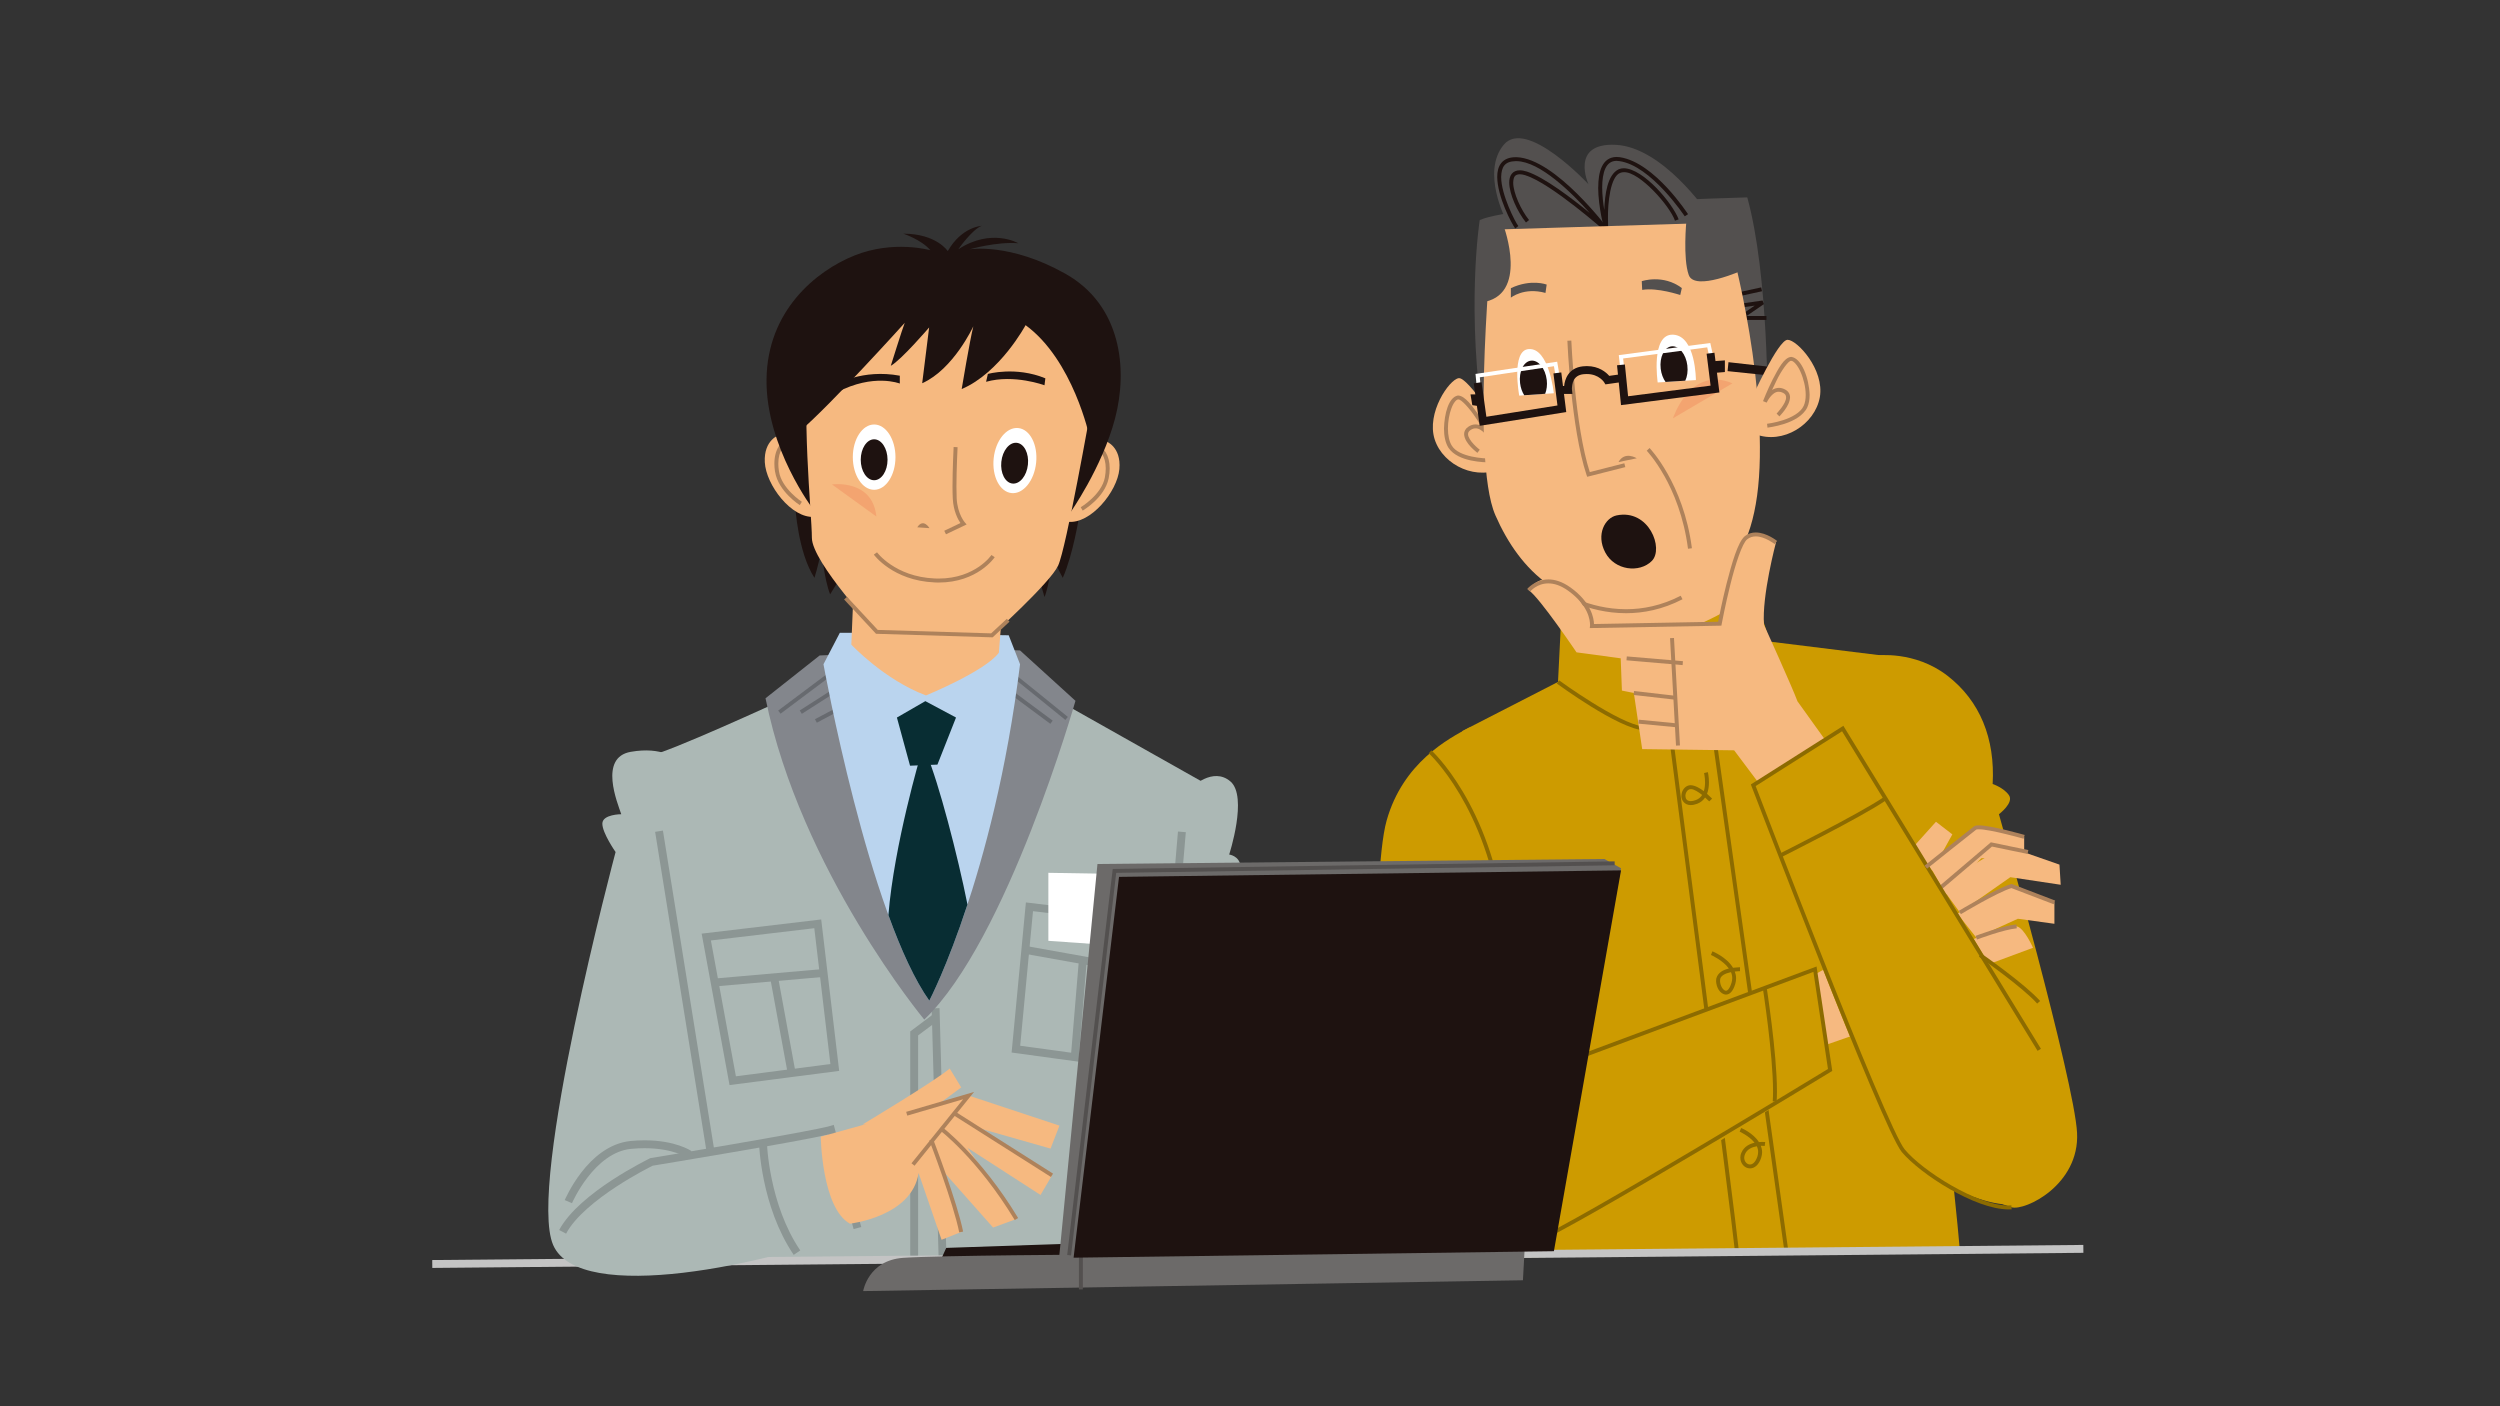 <?xml version="1.0" encoding="UTF-8"?>
<svg id="a" data-name="レイヤー_2" xmlns="http://www.w3.org/2000/svg" viewBox="0 0 640 360">
  <rect x="0" y="0" width="640" height="360" fill="#333333" stroke="none"/>
  <defs>
    <style>
      .b {
        fill: #f3a470;
      }

      .c {
        fill: #53504f;
      }

      .d {
        fill: #fff;
      }

      .e {
        fill: #082d33;
      }

      .f {
        fill: #acb8b5;
      }

      .g {
        fill: #cd9b00;
      }

      .h {
        fill: #c4c4c4;
      }

      .i {
        fill: #676a6f;
      }

      .j {
        fill: #1e1210;
      }

      .k {
        fill: #f6b980;
      }

      .l {
        fill: #8c6b00;
      }

      .m {
        fill: #6c6a69;
      }

      .n {
        fill: #8c9694;
      }

      .o {
        fill: #bad4ee;
      }

      .p {
        fill: #ae825b;
      }

      .q {
        fill: #83868c;
      }
    </style>
  </defs>
  <g>
    <path class="g" d="M376.27,186.18c-5.48,2.9-17.1,9.03-21.29,23.87-4.19,14.84-2.26,79.67-2.26,79.67l34.19-7.42-10.64-96.12Z"/>
    <path class="g" d="M480.45,167.8s9.68-1.29,18.06,5.16c8.38,6.45,12.26,16.13,11.61,27.74,0,0,2.9.97,4.19,2.9,1.29,1.93-2.58,4.84-2.58,4.84,0,0,19.35,68.38,20,81.6.65,13.22-13.22,20-16.77,19.03-3.55-.97-20.64-9.03-20.64-9.03l-13.87-132.24Z"/>
    <polygon class="k" points="496.58 226.5 513.35 216.5 527.22 221.34 527.54 226.5 514.64 224.56 501.74 233.6 496.58 226.5"/>
    <path class="k" d="M501.09,233.92s11.93-7.1,13.87-7.1,10.97,4.19,10.97,4.19v5.48l-9.35-1.29-10.64,4.84-4.84-6.13Z"/>
    <path class="k" d="M505.29,240.37s9.03-3.55,10.97-3.22c1.93.32,4.19,5.48,4.19,5.48l-11.29,4.19-3.87-6.45Z"/>
    <path class="k" d="M494,221.66s10.64-9.35,11.61-9.68c.97-.32,12.58,2.26,12.58,2.26v4.84l-10.97.64-9.03,9.35-4.19-7.42Z"/>
    <polygon class="p" points="496.57 226.76 509.66 215.63 519.26 217.62 519.05 218.61 509.94 216.72 497.23 227.53 497.23 227.53 496.57 226.76 496.57 226.76"/>
    <polygon class="k" points="489.81 216.82 495.61 210.37 499.8 213.6 494.64 222.95 489.81 216.82"/>
    <path class="g" d="M399.82,155.22s34.84-7.74,48.06-7.74l5.16,16.77,31.29,3.87s14.83,121.6,17.42,152.24l-118.38,1.61s-10-122.24-9.03-134.82l24.51-12.58.97-19.35Z"/>
    <path class="l" d="M373.65,203.25c-4.2-7.09-7.88-10.4-7.89-10.41h0l.68-.75c.06.05,15.14,13.71,19.03,43.85h0l-1,.13c-1.93-14.92-6.62-25.74-10.82-32.83h0Z"/>
    <polygon class="l" points="438.34 188.83 439.34 188.69 457.73 319.64 456.73 319.78 438.34 188.83 438.34 188.83"/>
    <path class="l" d="M435.4,251.32c-4.07-31.53-8.02-61.79-8.02-61.85h0l1-.13s15.8,121.26,16.78,130.97h0l-1.01.1c-.48-4.81-4.68-37.57-8.75-69.09h0Z"/>
    <path class="l" d="M421.07,187.01c-6.79-.4-22.31-11.9-22.53-12.03h0l.59-.81s15.27,11.14,21.61,11.81h0l5.36-15.44.95.33-5.61,16.17-.38-.02h0ZM398.54,174.98s0,0,0,0h0s0,0,0,0h0Z"/>
    <path class="k" d="M400.22,151.11l2.75,8.87,16.81,6.11s20.49-7.64,24.77-11.62v-14.68l-44.33,11.31Z"/>
    <path class="c" d="M385.55,56.34s-6.42-12.23-.61-19.26c5.81-7.03,21.71,10.09,21.71,10.09,0,0-4.89-10.7,7.03-10.09,11.92.61,23.24,17.12,23.24,17.12l-51.36,2.14Z"/>
    <path class="c" d="M452.5,104.95s.31-34.55-5.2-54.42c0,0-59.01,1.53-68.49,5.81,0,0-3.67,23.24,1.22,54.11l72.46-5.5Z"/>
    <polygon class="j" points="443.83 75.1 450.86 73.57 451.08 74.56 444.04 76.09 443.83 75.1 443.83 75.1"/>
    <path class="j" d="M443.83,81.91l5.37-3.67-4.27.61-.14-1,6.42-.92.36.92-4.46,3.05h5.1v1.01h-8.36ZM444.92,78.85h0s0,0,0,0h0Z"/>
    <path class="k" d="M384.58,110.38s-8.74-13.91-11.15-13.57c-2.42.34-8.33,8.88-6.15,15.68,2.19,6.8,11.08,10.8,17.66,7.1l-.36-9.21Z"/>
    <path class="p" d="M370.83,114.67c-.85-1.33-1.17-3.12-1.17-4.96h0c.09-3.82,1.19-7.91,3.46-8.44h0c.06,0,.12-.02.2-.02h0c1.79.14,3.59,2.71,5.38,5.21h0c1.64,2.39,2.99,4.78,3.12,5.01h0s0,0,0,0h0s0,.02,0,.02h0l-.87.51s-.39-.59-.97-1.17h0c-.59-.6-1.4-1.2-2.24-1.17h0c-.4,0-.83.11-1.3.44h0c-.49.35-.61.65-.62,1.04h0c-.03.71.69,1.78,1.46,2.59h0c.77.82,1.54,1.4,1.54,1.4h0l-.61.8c-.01-.07-3.3-2.34-3.4-4.79h0c-.01-.69.34-1.4,1.05-1.87h0c.62-.44,1.27-.62,1.88-.62h0c.51.01.97.14,1.39.32h0c-.39-.62-.82-1.28-1.28-1.94h0c-1.62-2.48-3.85-4.91-4.54-4.77h0s-.04,0-.05,0h0c-.43,0-1.22.89-1.72,2.34h0c-.53,1.42-.87,3.31-.87,5.1h0c0,1.72.32,3.35,1.01,4.41h0c1.82,2.99,8.52,3.3,9.74,3.26h0c.13,0,.19,0,.19,0h0s.01,1.01.01,1.01c0,0-.07,0-.21,0h0c-1.3-.04-8.13-.05-10.59-3.73h0Z"/>
    <path class="j" d="M409.15,47.96c0-3.86.93-7.73,4.69-7.78h0c.27,0,.54.02.83.06h0c8.96,1.35,17.42,14.57,17.47,14.59h0l-.85.55s-8.61-13.05-16.77-14.14h0c-.24-.04-.47-.06-.68-.06h0c-2.76,0-3.65,2.91-3.68,6.77h0c0,1.94.24,4.01.53,5.81h0c.16-3.97.78-9.03,3.7-10.43h0c.42-.18.87-.26,1.33-.26h0c5.06.14,12.44,8.95,14.02,13.09h0l-.95.34c-1.25-3.72-9.04-12.56-13.07-12.42h0c-.35,0-.66.06-.94.18h0c-2.52.9-3.21,7.7-3.14,11.64h0c0,1.68.08,2.84.08,2.84h0l-1,.16s-1.58-5.83-1.59-10.95h0Z"/>
    <path class="j" d="M390.59,44.89c-.61-.19-1.12-.28-1.52-.28h0c-1.28.05-1.62.66-1.69,2.12h0c-.02,2.59,1.98,7.03,4.06,9.6h0l-.79.63c-2.2-2.77-4.26-7.2-4.29-10.23h0c0-.84.17-1.61.62-2.2h0c.44-.6,1.19-.93,2.09-.93h0c.54,0,1.14.11,1.83.33h0c4.4,1.42,11.48,6.82,16.1,10.61h0c-4.68-5.25-12.72-13.17-18.74-13.29h0c-.08,0-.15,0-.23,0h0c-2.91.06-3.65,1.55-3.73,4.03h0c-.03,4.58,3.7,11.76,4.39,12.58h0l-.79.63c-.88-1.15-4.58-8.13-4.61-13.21h0c0-1.36.27-2.61,1.04-3.56h0c.77-.95,2.01-1.48,3.69-1.48h0c.09,0,.19,0,.28,0h0c9.97.43,23.24,18.23,23.31,18.24h0l-.74.68s-13.8-12.23-20.3-14.26h0Z"/>
    <path class="k" d="M382.79,131.85c6.42,14.67,17.73,25.07,36.54,23.24,18.8-1.83,30.73-9.17,31.19-38.06.46-28.89-9.02-60.08-9.02-60.08l-59.31,1.84s-5.81,58.39.61,73.07Z"/>
    <path class="b" d="M428.28,107.08s4.35-13.55,15.24-8.95l-15.24,8.95Z"/>
    <path class="p" d="M406.16,121.61c-3.98-11.97-4.9-34.03-4.91-34.38h0l1.01-.04s.9,21.76,4.72,33.66h0l8.85-2.25.25.98-9.76,2.48-.15-.45h0ZM401.24,87.23s0,0,0,0h0Z"/>
    <path class="j" d="M413.86,131.94c-2.95.61-5.35,4.86-2.92,9.48,2.43,4.62,8.76,5.35,11.92,2.19,3.16-3.16-.73-13.37-9-11.67Z"/>
    <path class="p" d="M426.03,121.78c-2.34-4.16-4.39-6.31-4.47-6.39h0l.73-.7s8.68,9,10.84,25.66h0l-1,.13c-1.06-8.18-3.71-14.46-6.09-18.7h0ZM421.56,115.39s0,0,0,0h0s0,0,0,0h0Z"/>
    <path class="d" d="M424.37,97.91l9.78-.61s0-11.31-5.81-11.62c-5.81-.31-3.97,12.23-3.97,12.23Z"/>
    <path class="d" d="M397.78,100.67s-1.23-11.66-6.42-11.31c-4.59.31-2.44,11.92-2.44,11.92l8.87-.61Z"/>
    <path class="c" d="M446.08,69.18s-12.23,5.5-13.76,1.22c-1.53-4.28-.61-13.76-.61-13.76l11-.61,3.36,13.15Z"/>
    <path class="c" d="M384.93,57.86s6.73,18.04-5.81,19.57l.92-18.34,4.89-1.22Z"/>
    <path class="c" d="M420.29,71.98s5.46-1.87,10.26,1.76l-.41,1.79s-5.82-1.98-9.74-1.32l-.11-2.22Z"/>
    <path class="c" d="M386.77,76.21s3.36-2.75,8.87-1.22l.31-2.14s-3.97-1.53-9.17.92v2.45Z"/>
    <path class="j" d="M395.97,97.28c-.35-2.96-2.16-5.17-4.05-4.95-1.89.22-3.13,2.8-2.78,5.75.14,1.2.53,2.26,1.06,3.1l5.36-.37c.39-.99.57-2.22.41-3.54Z"/>
    <path class="j" d="M431.97,93.61c-.35-2.96-2.16-5.17-4.05-4.95-1.89.22-3.13,2.8-2.78,5.75.16,1.33.62,2.49,1.24,3.37l5.05-.32c.49-1.04.71-2.4.53-3.86Z"/>
    <polygon class="d" points="414.41 90.91 437.83 87.8 438.85 92.38 437.87 92.6 437.05 88.92 415.52 91.77 415.93 95.41 415.93 95.41 414.92 95.53 414.41 90.91 414.41 90.91"/>
    <polygon class="j" points="413.96 93.51 415.97 93.31 416.79 101.44 437.91 98.72 436.89 90.55 438.9 90.3 440.17 100.47 414.98 103.71 413.96 93.51 413.96 93.51"/>
    <path class="j" d="M401.44,100.84h-2.07v-2.02h1.05c.14-1.59,1.04-4.64,4.79-5.04h0c.35-.04.69-.06,1.01-.06h0c3.15,0,4.98,1.62,5.74,2.5h0l2.62-.37.28,2-3.87.55-.35-.56s-.05-.08-.21-.28h0c-.16-.19-.43-.46-.79-.73h0c-.72-.54-1.82-1.08-3.44-1.08h0c-.25,0-.51.01-.78.04h0c-2.83.28-2.95,2.64-3.01,3.67h0c0,.19.01.26.01.26h0l.12,1.12h-1.13Z"/>
    <polygon class="d" points="377.73 95.73 398.64 92.6 399.65 98.6 398.65 98.76 397.81 93.75 378.83 96.59 379.24 100.92 378.23 101.02 377.73 95.73 377.73 95.73"/>
    <polygon class="j" points="377.28 98.13 379.28 97.85 380.51 106.69 398.71 103.8 397.68 95.6 399.69 95.34 400.96 105.49 378.8 109.01 377.28 98.13 377.28 98.13"/>
    <polygon class="j" points="438.36 92.49 441.57 92.26 441.57 95.24 438.82 95.47 438.36 92.49"/>
    <polygon class="j" points="378.74 100.97 376.45 100.97 376.91 103.72 378.51 103.95 378.74 100.97"/>
    <polygon class="j" points="442.49 92.72 454.64 94.09 453.26 96.16 442.26 95.01 442.49 92.72"/>
    <path class="k" d="M448.45,101.97s6.73-14.98,9.17-14.98,9.48,7.64,8.26,14.67c-1.23,7.03-9.48,12.23-16.51,9.48l-.92-9.17Z"/>
    <path class="p" d="M452.48,109.5s0,0,0,0h0s0,0,0,0h0ZM452.37,108.49s1.94-.23,4.1-.93h0c2.17-.7,4.49-1.92,5.28-3.67h0c.35-.76.51-1.73.51-2.79h0c0-1.97-.56-4.22-1.35-5.95h0c-.76-1.75-1.87-2.85-2.37-2.77h0c-.59-.19-2.55,2.48-3.83,5.22h0c-.38.76-.74,1.52-1.06,2.23h0c.5-.31,1.08-.52,1.74-.54h0c.49,0,1,.12,1.53.39h0c.91.43,1.35,1.25,1.33,2.05h0c-.07,2.32-2.72,4.81-2.72,4.87h0l-.72-.72s2.5-2.61,2.43-4.16h0c-.02-.49-.15-.82-.77-1.15h0c-.4-.2-.76-.28-1.08-.28h0c-1.78-.09-3.12,2.76-3.12,2.78h0l-.94-.38s1.08-2.77,2.47-5.55h0c1.47-2.76,2.88-5.6,4.73-5.78h0c2.64.26,4.61,5.45,4.73,9.73h0c0,1.16-.17,2.27-.6,3.21h0c-2.11,4.33-9.98,5.11-10.18,5.18h0l-.12-1h0Z"/>
    <path class="p" d="M399.02,152.15l.56-.84s1.76,1.16,4.72,2.32h0c2.96,1.16,7.12,2.33,11.98,2.33h0c4.25,0,9.02-.89,13.98-3.45h0l.46.9c-5.1,2.64-10.04,3.57-14.44,3.57h0c-10.04,0-17.22-4.79-17.26-4.82h0Z"/>
    <path class="k" d="M471.76,195.75l-17.73,9.78-10.09-13.45-23.54-.31-2.14-14.37-3.05-.61-.31-8.26-11.31-1.53s-9.48-14.06-12.23-15.9c0,0,2.45-4.59,7.95-2.14,5.5,2.45,8.25,11.31,8.25,11.31,0,0,29.35,0,32.72-.61,0,0,4.28-19.57,6.73-22.01,2.44-2.45,7.64,1.22,7.64,1.22,0,0-3.67,13.76-3.06,21.09,0,0,7.34,16.21,8.56,19.57l11.62,16.2Z"/>
    <polygon class="p" points="416.38 169.04 416.46 168.04 430.83 169.26 430.75 170.27 416.38 169.04 416.38 169.04"/>
    <polygon class="p" points="418.19 177.91 418.31 176.9 429.01 178.13 428.9 179.13 418.19 177.91 418.19 177.91"/>
    <polygon class="p" points="419.43 185.25 419.52 184.24 429 185.16 428.91 186.16 419.43 185.25 419.43 185.25"/>
    <polygon class="p" points="427.53 163.37 428.54 163.32 430.07 190.83 429.06 190.88 427.53 163.37 427.53 163.37"/>
    <path class="p" d="M407.05,160.24s0-.09,0-.31h0c-.01-1.09-.36-4.95-5.61-8.71h0c-1.99-1.42-3.67-1.87-5.06-1.87h0c-2.95-.01-4.65,2.07-4.65,2.08h0l-.78-.64s1.98-2.45,5.44-2.46h0c1.61,0,3.52.54,5.64,2.05h0c5.32,3.79,6,7.89,6.03,9.37h0l31.78-.59c.25-1.28,1.06-5.39,2.15-9.71h0c1.35-5.24,2.89-10.67,4.68-12.19h0c.86-.69,1.85-.95,2.8-.95h0c2.84.02,5.44,2.16,5.48,2.18h0l-.63.79s-.64-.49-1.55-.98h0c-.92-.49-2.13-.99-3.3-.98h0c-.77,0-1.5.2-2.17.73h0c-1.27.92-3.08,6.5-4.34,11.65h0c-1.29,5.18-2.21,10.05-2.21,10.06h0l-.08.41-33.69.62.06-.56h0Z"/>
    <polygon class="k" points="468.19 247.47 458.84 252.63 466.58 267.79 474 265.2 468.19 247.47"/>
    <path class="g" d="M464.65,248.11s3.87,21.61,3.87,25.8c0,0-67.73,44.83-75.47,43.87l-.65-43.54,72.25-26.13Z"/>
    <path class="g" d="M471.74,186.5s48.06,79.35,51.61,84.83c3.55,5.48,5.16,26.45-.97,34.19-6.13,7.74-27.74-1.29-35.8-12.26-8.06-10.97-37.74-92.25-37.74-92.25l22.9-14.51Z"/>
    <path class="l" d="M486.83,294.88c-5-6.07-38.43-93.62-38.47-93.68h0l-.14-.39,23.68-15.01,50.58,82.69h0l-.86.53-50.05-81.81-22.12,14.02c1.15,3.01,8.93,23.28,17.23,44.2h0c8.96,22.61,18.65,46.13,20.92,48.81h0c4.52,5.49,18.63,14.41,26.53,14.36h0c.26,0,.52-.01.78-.03h0l.07,1.01c-.28.02-.57.03-.85.03h0c-8.53-.05-22.48-8.99-27.31-14.73h0Z"/>
    <path class="l" d="M455.84,219.53s0,0,0,0h0s0,0,0,0h0ZM455.39,218.63s20.66-10.34,26.71-14.48h0l.57.83c-6.16,4.21-26.53,14.4-26.83,14.55h0l-.45-.9h0Z"/>
    <path class="l" d="M430.45,203.73c0-.99.5-2.03,1.47-2.52h0c.28-.14.59-.2.89-.2h0c1.13.04,2.36.76,3.37,1.53h0c.23-.72.31-1.51.31-2.26h0c0-1.32-.25-2.37-.25-2.38h0l.98-.23s.27,1.16.27,2.61h0c0,.9-.11,1.97-.49,2.94h0c.76.67,1.28,1.23,1.3,1.24h0l-.74.69s-.44-.44-1.06-.98h0c-.45.67-1.1,1.25-2.02,1.6h0c-.62.23-1.17.33-1.66.33h0c-1.58,0-2.39-1.22-2.39-2.37h0ZM432.81,202.02c-.17,0-.32.03-.44.1h0c-.55.26-.92.96-.91,1.61h0c.04.78.35,1.33,1.38,1.36h0c.34,0,.78-.08,1.31-.28h0c.72-.27,1.24-.73,1.6-1.3h0c-.96-.76-2.08-1.5-2.87-1.5h0s-.04,0-.06,0h0Z"/>
    <path class="l" d="M439.33,251.09c0-.22.01-.45.06-.66h0c.41-1.48,1.84-2.17,3.2-2.49h0c-1.51-2.11-4.51-3.44-4.59-3.47h0l.38-.93s3.63,1.44,5.27,4.21h0c1-.13,1.78-.1,1.79-.14h0v1.01s-.57,0-1.33.09h0c.2.53.32,1.1.33,1.72h0c0,.47-.07.95-.21,1.45h0c-.54,1.79-1.34,2.72-2.39,2.74h0c-1.57-.11-2.49-1.91-2.53-3.54h0ZM443.27,251.6c.12-.42.17-.8.18-1.17h0c.01-.55-.11-1.07-.32-1.56h0c-.06.01-.11.02-.17.04h0c-1.3.28-2.46.89-2.59,1.74h0c-.03.13-.04.28-.04.45h0c0,.61.22,1.29.53,1.78h0c.32.5.72.76.98.75h0c.29.03.91-.34,1.42-2.02h0ZM438.01,244.46h0s0,0,0,0h0Z"/>
    <path class="l" d="M445.52,296.39c0-.42.08-.87.28-1.3h0c.69-1.59,2.09-2.27,3.37-2.55h0c-1.38-1.74-3.81-2.84-3.82-2.84h0l.39-.93s3.05,1.23,4.54,3.6h0c.32-.03.61-.04.85-.04h0c.45,0,.74.03.76.03h0l-.12,1s-.24-.03-.64-.03h0c-.11,0-.23,0-.35,0h0c.19.5.31,1.03.32,1.61h0c0,.47-.08.95-.24,1.45h0c-.59,1.82-1.71,2.72-2.86,2.72h0c-1.37-.01-2.47-1.23-2.47-2.74h0ZM446.72,295.48c-.14.32-.2.62-.2.9h0c0,1.02.75,1.73,1.47,1.73h0c.58,0,1.35-.43,1.9-2.03h0c.13-.41.19-.78.19-1.14h0c.02-.53-.11-1.03-.34-1.5h0c-1.18.21-2.52.75-3.02,2.03h0Z"/>
    <path class="l" d="M506.61,244.9l.57-.83s11.12,7.73,15.09,12.18h0l-.75.67c-3.74-4.21-14.65-11.84-14.91-12.01h0ZM506.61,244.89s0,0,0,0h0s0,0,0,0h0Z"/>
    <path class="p" d="M501.48,233.16s9.64-5.8,13.35-6.83h0l.16-.04,11.12,4.25-.37.95-10.81-4.14c-3.51,1.03-12.94,6.66-12.94,6.68h0s-.52-.86-.52-.86h0Z"/>
    <path class="p" d="M506.11,240.52s0,0,0,0h0s0,0,0,0h0ZM505.75,239.58s6.77-2.59,10.46-2.93h0l.09,1c-3.37.3-10.02,2.8-10.19,2.87h0l-.37-.94h0Z"/>
    <path class="p" d="M492.71,221.59s11.28-9.02,12.59-10.01h0c.38-.26.77-.27,1.27-.29h0c3.25.01,11.72,2.46,11.75,2.46h0l-.28.97s-8.57-2.44-11.47-2.42h0c-.42-.01-.66.06-.67.09h0c-1.27.95-12.55,9.98-12.57,9.99h0l-.63-.79h0Z"/>
    <path class="l" d="M392.85,317.31c5.07-2.05,23.98-13.04,41.54-23.47h0c16.23-9.64,31.33-18.81,33.57-20.18h0l-3.73-24.86-72.95,27.2-.36-.95,74.12-27.63,4.02,26.75-.29.17s-65.1,39.65-75.54,43.9h0l-.39-.94h0Z"/>
    <path class="l" d="M453.82,281.94c.06-.78.08-1.66.08-2.61h0c0-9.57-2.65-26.6-2.66-26.63h0l.99-.15s2.67,17.06,2.67,26.78h0c0,.97-.03,1.87-.08,2.68h0l-1.01-.07h0Z"/>
    <path class="p" d="M414.33,118.29l4.68-.97s-3.06-1.94-4.68.97Z"/>
  </g>
  <g>
    <path class="f" d="M304.99,201.66s5.48-5.48,10-1.61c4.52,3.87-.32,18.71-.32,18.71,0,0,2.58.32,2.9,2.9.32,2.58-.97,3.87-.97,3.87l2.58,16.77-13.55,4.19-.65-44.83Z"/>
    <path class="f" d="M199.84,179.41s-29.03,13.38-33.54,14.03l-19.84,130.15,165.63-2.74-3.87-120.47-40.64-22.9-67.74,1.94Z"/>
    <polygon class="n" points="238.5 258.14 240.52 258.08 242.29 321.62 240.28 321.68 238.5 258.14 238.5 258.14"/>
    <polygon class="n" points="233.02 322.13 233.02 264.05 238.58 259.88 239.8 261.5 235.04 265.06 235.04 322.13 233.02 322.13 233.02 322.13"/>
    <polygon class="n" points="296.72 269.63 301.56 212.87 303.57 213.04 298.73 269.8 296.72 269.63 296.72 269.63"/>
    <path class="q" d="M209.84,167.8s38.06-1.93,51.29-1.29l14.19,12.9s-17.42,61.28-38.71,81.6c0,0-31.61-38.06-40.64-82.25l13.87-10.97Z"/>
    <path class="i" d="M257.94,172.41h0l.55-.84c1.04.7,14.86,11.95,14.88,11.96h0l-.64.78s-13.91-11.32-14.8-11.91h0Z"/>
    <polygon class="i" points="258.88 177.88 259.49 177.06 269.49 184.48 268.88 185.3 258.88 177.88 258.88 177.88"/>
    <polygon class="i" points="199.21 181.91 212.12 172.23 212.72 173.04 199.82 182.71 199.21 181.91 199.21 181.91"/>
    <polygon class="i" points="204.73 181.88 212.79 176.72 213.34 177.58 205.27 182.74 204.73 181.88 204.73 181.88"/>
    <polygon class="i" points="208.63 184.12 213.47 181.54 213.95 182.43 209.11 185.01 208.63 184.12 208.63 184.12"/>
    <path class="o" d="M217.26,161.99h-2.26l-4.19,8.06s11.61,64.19,27.09,86.12c0,0,16.45-31.29,23.23-86.12l-2.9-7.42-40.96-.64Z"/>
    <path class="k" d="M218.54,150.45l-.6,14.57s8.4,9,19.11,13.01c0,0,15.1-6.17,18.66-10.93l1.19-15.17-38.37-1.49Z"/>
    <path class="j" d="M276.31,131.87s-1.56,10.04-4.24,16.06c0,0-2.68-4.91-2.45-5.8,0,0-1.12,8.25-2.23,10.71l-1.56-5.35,2.46-14.72,8.03-.89Z"/>
    <path class="j" d="M203.59,129.63s.67,11.82,4.91,18.29c0,0,.89-2.68,1.78-7.14,0,0,.67,7.36,2.23,11.38l4.24-6.91-5.13-16.95-8.03,1.34Z"/>
    <path class="k" d="M199.51,111.34s-4.01,1.19-3.72,6.99c.29,5.8,6.84,14.43,12.64,13.98l-.3-11.3-8.62-9.67Z"/>
    <path class="p" d="M198.41,120.79c-.12-.74-.17-1.44-.17-2.09h0c0-3.64,1.68-5.88,3.57-6.22h0l.16,1c-1.15.16-2.73,1.86-2.72,5.22h0c0,.59.05,1.24.16,1.93h0c.66,4.44,5.85,7.83,5.87,7.83h0l-.54.85s-5.49-3.45-6.32-8.53h0Z"/>
    <path class="k" d="M283.11,112.96s3.96,1.34,3.45,7.13c-.53,5.78-7.39,14.15-13.17,13.48l.73-11.28,8.99-9.32Z"/>
    <path class="p" d="M276.67,129.85s5.34-3.19,6.17-7.6h0c.16-.85.23-1.62.23-2.33h0c0-3.1-1.43-4.72-2.51-4.92h0l.2-.99c1.79.39,3.32,2.53,3.32,5.91h0c0,.77-.08,1.62-.26,2.52h0c-1.03,5.04-6.62,8.24-6.65,8.28h0l-.51-.87h0Z"/>
    <path class="j" d="M273.86,131.42s8.25-11.6,11.6-24.31c3.34-12.71,1.56-29-12.71-37.03s-24.54-6.25-24.54-6.25c0,0,6.92-2.01,12.49-1.56,0,0-6.91-4.01-15.39,1.56,0,0,3.57-5.13,6.02-6.02,0,0-5.13.22-8.7,6.47,0,0-2.9-4.46-11.38-4.46,0,0,4.68,1.56,6.92,4.24,0,0-9.37-2.68-19.41,1.34-10.04,4.02-22.31,14.28-22.53,31.68-.22,17.4,12.05,33.46,12.05,33.46l65.58.89Z"/>
    <path class="k" d="M279.21,104.95s-6.25,35.39-8.33,39.85c-2.08,4.46-16.95,17.85-16.95,17.85l-29.44-.89s-16.65-17.84-16.65-24.09-2.98-33.31-.3-48.48c0,0,14.57-11.3,41.34-9.52,26.77,1.78,29.44,6.84,29.44,6.84l.89,18.44Z"/>
    <path class="b" d="M212.98,124.01s10.4-1.45,11.37,8.22l-11.37-8.22Z"/>
    <path class="j" d="M278.91,111.79s-4.16-19.63-16.36-28.55c0,0-6.54,12.19-16.36,16.36,0,0,2.08-12.49,2.98-16.06,0,0-5.06,11-13.09,14.57l1.78-14.28s-7.14,8.33-9.82,9.82c0,0,2.98-9.52,3.57-11,0,0-19.04,21.12-26.77,27.66l.3-22.9s16.95-9.52,36.58-9.22c19.63.3,37.77,6.25,37.77,6.25,0,0,.89,17.55-.6,27.36Z"/>
    <path class="p" d="M241.74,135.87l4.13-1.97c-.63-.92-1.79-3.03-1.96-6.25h0c-.05-.86-.06-1.91-.07-3.03h0c0-4.47.29-10.18.29-10.19h0l1.01.05s-.29,5.7-.29,10.14h0c0,1.11.02,2.14.06,2.97h0c.22,4.08,2.1,6.15,2.1,6.16h0l.45.51-5.29,2.52-.44-.91h0Z"/>
    <path class="p" d="M234.82,134.99l3.13.22s-1.56-2.68-3.13-.22Z"/>
    <path class="p" d="M239.26,149.1c-10.7-.45-15.52-7.06-15.56-7.12h0l.82-.59s1.11,1.54,3.53,3.16h0c2.42,1.63,6.11,3.32,11.25,3.54h0c.33.02.66.02.97.02h0c4.78,0,8.15-1.53,10.36-3.04h0c2.2-1.52,3.18-2.99,3.18-2.99h0l.84.56c-.04.07-4.37,6.49-14.37,6.49h0c-.33,0-.67,0-1.01-.02h0Z"/>
    <path class="d" d="M229.24,117.03c0,4.62-2.45,8.36-5.46,8.36s-5.46-3.75-5.46-8.36,2.45-8.36,5.46-8.36,5.46,3.75,5.46,8.36Z"/>
    <path class="j" d="M227.21,117.7c0,2.89-1.54,5.24-3.43,5.24s-3.43-2.35-3.43-5.24,1.54-5.24,3.43-5.24,3.43,2.35,3.43,5.24Z"/>
    <path class="d" d="M265.25,118.47c-.48,4.59-3.3,8.07-6.3,7.76-3-.31-5.05-4.29-4.57-8.89.48-4.6,3.3-8.07,6.3-7.76,3,.31,5.05,4.29,4.57,8.88Z"/>
    <path class="j" d="M263.15,118.93c-.3,2.88-2.07,5.05-3.95,4.86-1.88-.19-3.16-2.69-2.86-5.57.3-2.88,2.07-5.06,3.95-4.86,1.88.19,3.16,2.69,2.86,5.57Z"/>
    <path class="j" d="M214.07,98.41s6.69-4.01,16.28-2.23v2.01s-6.69-2.68-16.06,2.23l-.23-2.01Z"/>
    <path class="j" d="M252.44,97.74l.45-2.01s7.13-2.01,14.72,1.12l-.22,1.78s-7.81-2.9-14.95-.89Z"/>
    <polygon class="p" points="224.26 162.25 216.09 153.47 216.83 152.79 224.71 161.26 253.73 162.14 257.75 158.41 258.44 159.15 254.12 163.16 224.26 162.25 224.26 162.25"/>
    <polygon class="e" points="229.61 183.69 236.89 179.49 244.74 183.69 239.98 195.74 232.97 196.02 229.61 183.69"/>
    <path class="e" d="M237.9,256.17s4.51-8.58,9.77-24.61c-2.47-12.43-7.38-31.3-10.5-38.61l-1.45.24s-6.83,23-8.29,41.07c3.19,8.77,6.71,16.59,10.47,21.91Z"/>
    <polygon class="h" points="110.65 322.57 533.33 318.7 533.35 320.72 110.67 324.59 110.65 322.57 110.65 322.57"/>
    <path class="f" d="M173.07,194.41s-3.39-3.39-11.61-1.94c-8.22,1.45-3.39,13.06-2.42,15.97,0,0-4.84,0-4.84,2.42s3.39,7.26,3.39,7.26c0,0-22.74,85.15-15.97,100.63,6.77,15.48,55.64,4.84,78.86-4.35l-6.29-26.13-35.32,8.22-5.8-102.08Z"/>
    <path class="n" d="M143.14,314.89c5.21-9.71,23.13-18.26,23.19-18.34h0l.13-.07.15-.02s10.28-1.69,21.16-3.57h0c10.85-1.87,22.43-3.95,24.68-4.63h0l.99-.3,7.04,26.16h0l-1.96.52-6.51-24.19c-7.72,1.83-42.35,7.54-44.93,7.97h0c-.75.38-4.78,2.41-9.32,5.38h0c-5.02,3.28-10.61,7.74-12.84,12.02h0l-1.79-.94h0Z"/>
    <path class="n" d="M194.31,292.65l2.02-.06s.12,3.9,1.25,9.32h0c1.13,5.42,3.28,12.32,7.29,18.2h0l-1.68,1.14c-8.42-12.43-8.87-28.51-8.88-28.6h0Z"/>
    <path class="n" d="M144.56,307.22c.09-.04,5.77-13.92,16.8-15.12h0c1.3-.13,2.53-.18,3.66-.18h0c7.97,0,11.89,2.68,12.02,2.77h0s-1.16,1.66-1.16,1.66c-.02.02-.77-.55-2.57-1.17h0c-1.79-.61-4.54-1.24-8.29-1.24h0c-1.08,0-2.23.05-3.46.17h0c-4.63.43-8.45,3.82-11.09,7.24h0c-2.64,3.4-4.04,6.66-4.04,6.67h0l-1.86-.8h0Z"/>
    <polygon class="n" points="167.71 212.95 169.71 212.63 182.77 293.91 180.78 294.23 167.71 212.95 167.71 212.95"/>
    <path class="k" d="M210.11,290.99s.26,18.28,7.47,22.27c0,0,15.87-1.77,17.58-12.96l5.88,17.08,5.03-1.99-5.21-16.23,13.37,15.09,5.98-2.18-12.52-18.22,18.69,12.06,2.94-5.03-18.69-12.06,18.31,5.22,2.28-5.88-23.24-7.69-37.86,10.52Z"/>
    <path class="k" d="M232.31,288.53l-11.48-.67s18.51-11.09,22.3-14.32l2.94,4.84-13.76,10.15Z"/>
    <path class="p" d="M233.34,297.8l13.22-16.39-14.3,4.19-.28-.97,17.39-5.1-15.25,18.9-.79-.63h0ZM232.26,285.6h0s0,0,0,0h0Z"/>
    <polygon class="p" points="244.19 285.55 244.73 284.69 269.58 300.45 269.04 301.31 244.19 285.55 244.19 285.55"/>
    <path class="p" d="M240.46,289.22l.6-.81s9.95,7.47,19.58,23.4h0l-.87.52c-9.47-15.67-19.16-22.99-19.31-23.11h0ZM240.45,289.22s0,0,0,0h0s0,0,0,0h0Z"/>
    <path class="p" d="M237.92,291.94l.94-.36s6.16,16.03,7.7,23.71h0l-1,.2c-1.48-7.44-7.54-23.27-7.65-23.55h0ZM237.92,291.94h0s0,0,0,0h0Z"/>
    <path class="n" d="M179.82,240.07l-.2-1.06,30.61-3.63,4.6,38.77-28.07,3.63-6.94-37.71h0ZM188.4,275.53l24.18-3.14-4.12-34.77-26.47,3.14,6.4,34.76h0Z"/>
    <polygon class="n" points="183.14 250.49 210.71 248.07 210.89 250.08 183.31 252.5 183.14 250.49 183.14 250.49"/>
    <polygon class="n" points="197.23 250.71 199.22 250.34 203.57 274.05 201.59 274.42 197.23 250.71 197.23 250.71"/>
    <path class="n" d="M258.97,269.45l3.56-37.4.1-1.03,30.12,3.63-5.72,38.64-28.05-3.84h0ZM261.17,267.71l24.15,3.3,5.13-34.61-26-3.14-3.28,34.44h0ZM263.42,233.15l.12-1-.12,1h0Z"/>
    <polygon class="n" points="262.28 244.16 262.63 242.17 289.88 247.05 289.52 249.04 262.28 244.16 262.28 244.16"/>
    <polygon class="n" points="274.17 270.09 276.17 246.07 278.19 246.24 276.19 270.26 274.17 270.09 274.17 270.09"/>
    <polygon class="d" points="268.38 223.44 268.38 240.85 295.96 242.79 296.92 223.92 268.38 223.44"/>
    <g>
      <polygon class="j" points="240.11 324.14 242.24 319.46 279.68 318.18 279.68 324.56 240.11 324.14"/>
      <path class="m" d="M390.3,319.88l-.43,7.87-168.9,2.77s1.28-7.87,10.21-8.51c8.94-.64,50.63-.85,50.63-.85l108.49-1.28Z"/>
      <polygon class="c" points="276.2 330.09 276.2 319.45 277.21 319.45 277.21 330.09 276.2 330.09 276.2 330.09"/>
      <polygon class="m" points="280.95 221.18 410.72 219.9 414.98 222.27 397.11 319.46 271.17 321.58 280.95 221.18"/>
      <polygon class="j" points="274.84 321.97 286.47 224.48 414.98 222.82 397.8 320.31 274.84 321.97"/>
      <path class="c" d="M274.2,321.39h0s0,0,0,0h0ZM273.2,321.27l11.66-98.82,128.49-1.94v1.01s-127.6,1.93-127.6,1.93l-11.56,97.94-1-.12h0Z"/>
    </g>
  </g>
</svg>